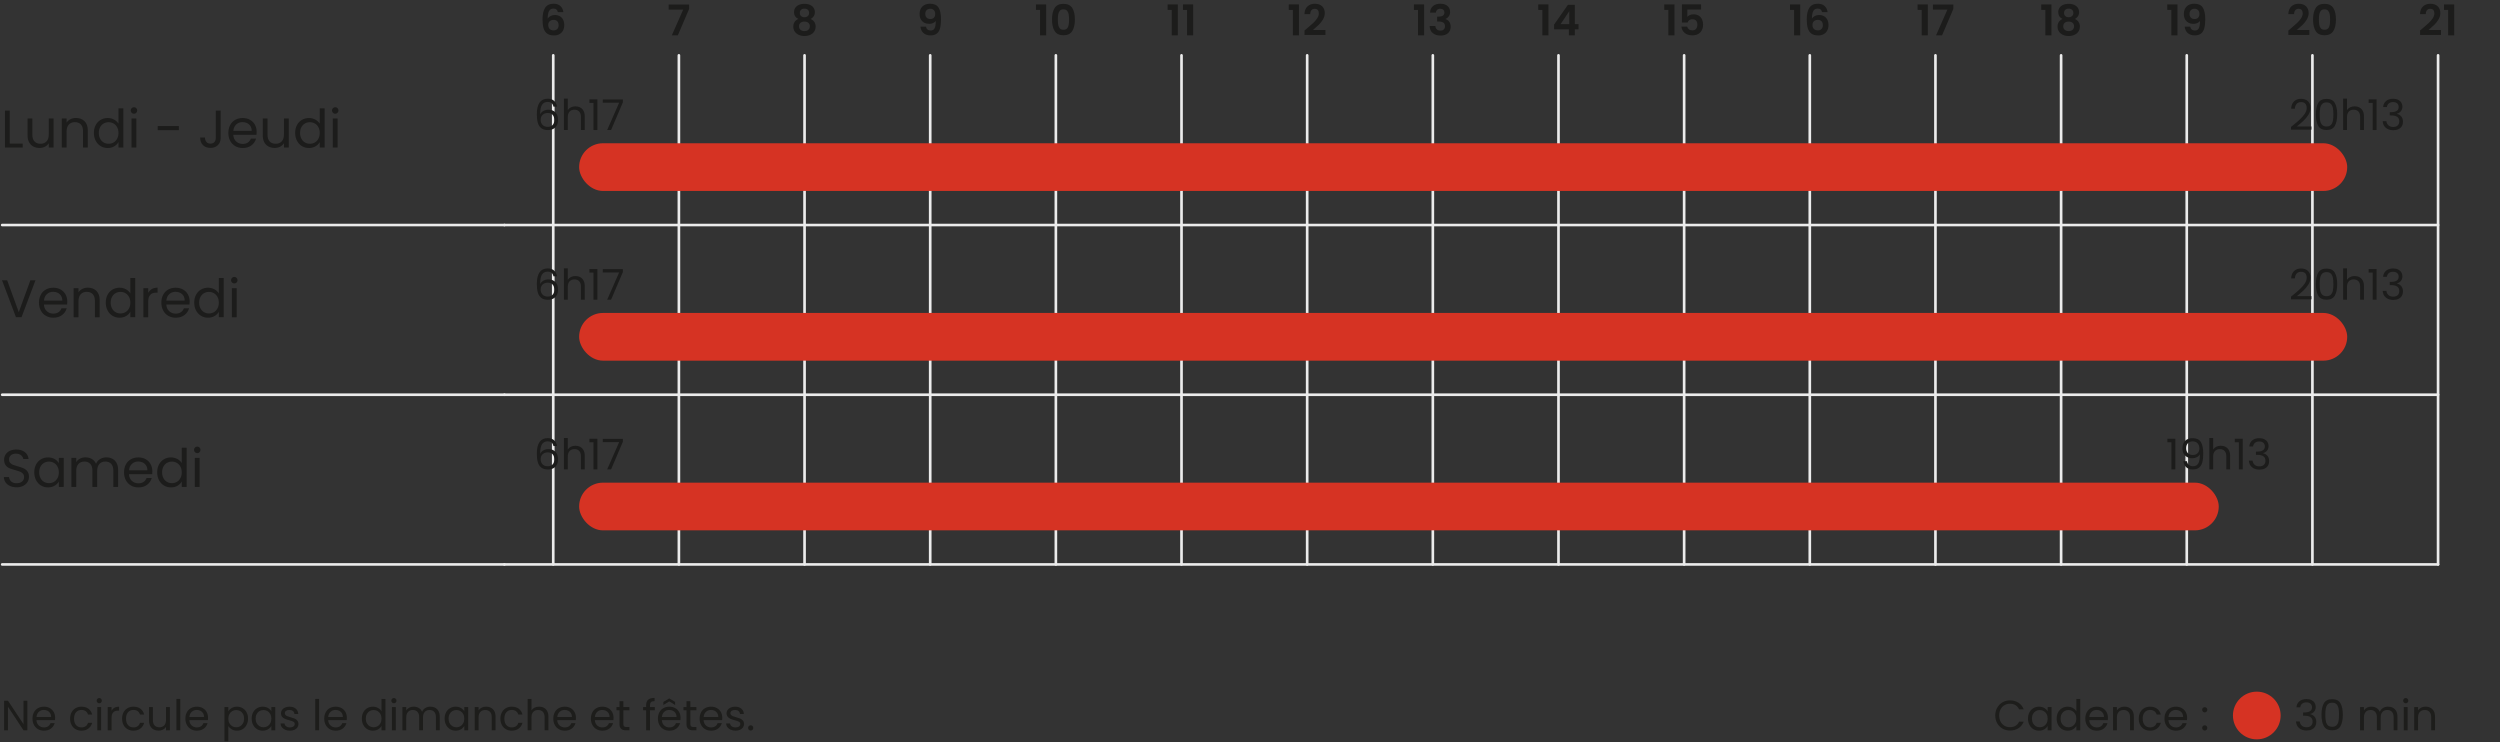 <?xml version="1.0" encoding="UTF-8"?>
<svg xmlns="http://www.w3.org/2000/svg" viewBox="0 0 943.3 280">
  <rect x="0" y="0" width="943.3" height="280" fill="#333333" stroke="none"/>
  <g id="uuid-7046f58f-20d5-4c62-99c8-5f87ced6f3f4">
    <line x1="208.749" y1="20.879" x2="208.749" y2="212.974" style="fill:none; stroke:#ececec; stroke-linecap:round; stroke-linejoin:round; stroke-width:1.002px;"></line>
    <line x1="493.222" y1="20.879" x2="493.222" y2="212.974" style="fill:none; stroke:#ececec; stroke-linecap:round; stroke-linejoin:round; stroke-width:1.002px;"></line>
    <line x1="777.696" y1="20.879" x2="777.696" y2="212.974" style="fill:none; stroke:#ececec; stroke-linecap:round; stroke-linejoin:round; stroke-width:1.002px;"></line>
    <line x1="350.986" y1="20.879" x2="350.986" y2="212.974" style="fill:none; stroke:#ececec; stroke-linecap:round; stroke-linejoin:round; stroke-width:1.002px;"></line>
    <line x1="635.459" y1="20.879" x2="635.459" y2="212.974" style="fill:none; stroke:#ececec; stroke-linecap:round; stroke-linejoin:round; stroke-width:1.002px;"></line>
    <line x1="919.933" y1="20.879" x2="919.933" y2="212.974" style="fill:none; stroke:#ececec; stroke-linecap:round; stroke-linejoin:round; stroke-width:1.002px;"></line>
    <line x1="256.161" y1="20.879" x2="256.161" y2="212.974" style="fill:none; stroke:#ececec; stroke-linecap:round; stroke-linejoin:round; stroke-width:1.002px;"></line>
    <line x1="540.635" y1="20.879" x2="540.635" y2="212.974" style="fill:none; stroke:#ececec; stroke-linecap:round; stroke-linejoin:round; stroke-width:1.002px;"></line>
    <line x1="825.108" y1="20.879" x2="825.108" y2="212.974" style="fill:none; stroke:#ececec; stroke-linecap:round; stroke-linejoin:round; stroke-width:1.002px;"></line>
    <line x1="398.398" y1="20.879" x2="398.398" y2="212.974" style="fill:none; stroke:#ececec; stroke-linecap:round; stroke-linejoin:round; stroke-width:1.002px;"></line>
    <line x1="682.871" y1="20.879" x2="682.871" y2="212.974" style="fill:none; stroke:#ececec; stroke-linecap:round; stroke-linejoin:round; stroke-width:1.002px;"></line>
    <line x1="303.573" y1="20.879" x2="303.573" y2="212.974" style="fill:none; stroke:#ececec; stroke-linecap:round; stroke-linejoin:round; stroke-width:1.002px;"></line>
    <line x1="588.047" y1="20.879" x2="588.047" y2="212.974" style="fill:none; stroke:#ececec; stroke-linecap:round; stroke-linejoin:round; stroke-width:1.002px;"></line>
    <line x1="872.521" y1="20.879" x2="872.521" y2="212.974" style="fill:none; stroke:#ececec; stroke-linecap:round; stroke-linejoin:round; stroke-width:1.002px;"></line>
    <line x1="445.81" y1="20.879" x2="445.81" y2="212.974" style="fill:none; stroke:#ececec; stroke-linecap:round; stroke-linejoin:round; stroke-width:1.002px;"></line>
    <line x1="730.284" y1="20.879" x2="730.284" y2="212.974" style="fill:none; stroke:#ececec; stroke-linecap:round; stroke-linejoin:round; stroke-width:1.002px;"></line>
    <line x1=".825" y1="84.911" x2="190.325" y2="84.911" style="fill:none; stroke:#ececec; stroke-linecap:round; stroke-linejoin:round;"></line>
    <line x1=".825" y1="148.942" x2="190.324" y2="148.942" style="fill:none; stroke:#ececec; stroke-linecap:round; stroke-linejoin:round;"></line>
    <line x1=".825" y1="212.974" x2="190.325" y2="212.974" style="fill:none; stroke:#ececec; stroke-linecap:round; stroke-linejoin:round;"></line>
    <line x1="190.325" y1="84.911" x2="919.933" y2="84.911" style="fill:none; stroke:#ececec; stroke-linecap:round; stroke-linejoin:round;"></line>
    <line x1="190.325" y1="148.942" x2="919.933" y2="148.942" style="fill:none; stroke:#ececec; stroke-linecap:round; stroke-linejoin:round;"></line>
    <line x1="190.325" y1="212.974" x2="919.933" y2="212.974" style="fill:none; stroke:#ececec; stroke-linecap:round; stroke-linejoin:round;"></line>
  </g>
  <g id="uuid-11519e5d-2dd5-4a18-a095-7f1eb127f870">
    <path d="M209.94,3.577c-.262-.224-.638-.336-1.128-.336-.735,0-1.277.297-1.624.889s-.525,1.555-.536,2.888c.256-.427.63-.761,1.12-1,.49-.24,1.024-.36,1.601-.36.693,0,1.306.15,1.84.448.533.299.949.733,1.248,1.304.298.57.447,1.256.447,2.057,0,.758-.151,1.432-.455,2.023-.305.592-.75,1.054-1.337,1.385-.586.33-1.285.496-2.096.496-1.109,0-1.981-.246-2.616-.736s-1.077-1.176-1.327-2.057c-.251-.88-.377-1.965-.377-3.256,0-1.951.337-3.426,1.009-4.424.672-.997,1.733-1.496,3.184-1.496,1.12,0,1.989.305,2.608.912.618.607.976,1.365,1.071,2.271h-2.079c-.107-.447-.291-.783-.553-1.008ZM207.436,7.993c-.384.331-.576.811-.576,1.44s.179,1.126.536,1.487c.357.363.861.545,1.512.545.576,0,1.032-.176,1.368-.528s.504-.827.504-1.425c0-.617-.162-1.108-.487-1.471-.326-.363-.803-.545-1.433-.545-.565,0-1.04.166-1.424.496Z" style="fill:#1c1c1b;"></path>
    <path d="M260.018,3.37l-4.257,9.967h-2.271l4.288-9.711h-5.473v-1.92h7.713v1.664Z" style="fill:#1c1c1b;"></path>
    <path d="M299.597,4.584c0-.576.146-1.101.439-1.576.294-.475.736-.853,1.328-1.135.592-.283,1.314-.425,2.168-.425s1.576.142,2.168.425c.593.282,1.035.66,1.328,1.135.293.476.44,1,.44,1.576,0,.588-.145,1.102-.433,1.545-.288.442-.672.786-1.151,1.031.586.256,1.045.63,1.376,1.12.33.491.496,1.072.496,1.744,0,.726-.185,1.357-.553,1.896-.367.539-.872.953-1.512,1.24-.64.288-1.36.432-2.16.432s-1.518-.144-2.151-.432c-.635-.287-1.137-.701-1.504-1.24-.368-.538-.553-1.17-.553-1.896,0-.672.165-1.256.496-1.752s.789-.866,1.376-1.112c-1.066-.555-1.6-1.413-1.6-2.576ZM302.054,8.601c-.379.31-.568.752-.568,1.327,0,.534.185.969.552,1.305.368.336.867.504,1.496.504s1.126-.17,1.488-.512.544-.773.544-1.297c0-.564-.187-1.004-.56-1.319-.374-.314-.864-.472-1.473-.472s-1.102.154-1.479.464ZM304.821,3.689c-.314-.288-.744-.433-1.288-.433-.533,0-.957.145-1.271.433-.315.288-.473.698-.473,1.231,0,.48.163.865.488,1.152.325.288.744.432,1.256.432s.934-.146,1.265-.439c.33-.293.496-.68.496-1.16,0-.522-.158-.928-.473-1.216Z" style="fill:#1c1c1b;"></path>
    <path d="M349.97,11.137c.304.25.712.375,1.224.375.661,0,1.142-.273,1.44-.823.298-.55.447-1.475.447-2.776-.245.342-.589.608-1.032.801-.442.191-.92.287-1.432.287-.683,0-1.299-.141-1.848-.424-.55-.282-.984-.703-1.305-1.264-.319-.561-.479-1.24-.479-2.04,0-1.185.352-2.126,1.056-2.824s1.664-1.048,2.88-1.048c1.515,0,2.584.485,3.208,1.456s.937,2.433.937,4.384c0,1.387-.12,2.523-.36,3.408s-.65,1.558-1.231,2.016c-.582.459-1.374.688-2.376.688-.79,0-1.462-.152-2.017-.456-.555-.305-.979-.704-1.271-1.2-.294-.496-.462-1.042-.504-1.64h2.08c.085.469.279.829.584,1.08ZM352.394,6.664c.319-.341.479-.8.479-1.375,0-.63-.168-1.117-.504-1.465-.336-.346-.792-.52-1.368-.52s-1.031.179-1.367.535c-.337.357-.505.83-.505,1.416,0,.566.163,1.027.488,1.385s.813.535,1.464.535c.555,0,.992-.17,1.312-.512Z" style="fill:#1c1c1b;"></path>
    <path d="M390.878,3.737V1.672h3.855v11.664h-2.304V3.737h-1.552Z" style="fill:#1c1c1b;"></path>
    <path d="M397.941,3.017c.667-1.046,1.773-1.568,3.32-1.568s2.653.522,3.32,1.568c.666,1.046,1,2.491,1,4.336,0,1.856-.334,3.312-1,4.368-.667,1.056-1.773,1.584-3.32,1.584s-2.653-.528-3.32-1.584c-.666-1.057-1-2.512-1-4.368,0-1.845.334-3.29,1-4.336ZM403.221,5.361c-.102-.538-.304-.979-.608-1.319-.304-.342-.754-.513-1.352-.513s-1.048.171-1.352.513c-.305.341-.507.781-.608,1.319-.102.539-.152,1.202-.152,1.992,0,.811.048,1.491.145,2.04.096.549.298.992.607,1.328s.763.504,1.36.504,1.051-.168,1.36-.504c.309-.336.512-.779.607-1.328.097-.549.145-1.229.145-2.04,0-.79-.051-1.453-.152-1.992Z" style="fill:#1c1c1b;"></path>
    <path d="M440.562,3.737V1.672h3.855v11.664h-2.304V3.737h-1.552Z" style="fill:#1c1c1b;"></path>
    <path d="M446.354,3.737V1.672h3.855v11.664h-2.304V3.737h-1.552Z" style="fill:#1c1c1b;"></path>
    <path d="M486.279,3.737V1.672h3.855v11.664h-2.304V3.737h-1.552Z" style="fill:#1c1c1b;"></path>
    <path d="M493.047,10.809c1.024-.854,1.84-1.565,2.448-2.137.608-.57,1.114-1.164,1.52-1.783s.608-1.227.608-1.824c0-.544-.128-.971-.384-1.279-.256-.311-.651-.465-1.185-.465s-.943.179-1.231.536-.438.846-.448,1.464h-2.176c.042-1.279.424-2.25,1.144-2.912.721-.661,1.635-.992,2.744-.992,1.216,0,2.149.323,2.8.969.651.645.977,1.496.977,2.552,0,.832-.225,1.626-.672,2.384-.448.758-.96,1.416-1.536,1.977-.576.56-1.328,1.234-2.256,2.023h4.72v1.855h-7.904v-1.664l.832-.703Z" style="fill:#1c1c1b;"></path>
    <path d="M533.491,3.737V1.672h3.855v11.664h-2.304V3.737h-1.552Z" style="fill:#1c1c1b;"></path>
    <path d="M540.714,2.273c.698-.581,1.619-.872,2.76-.872.779,0,1.445.137,2,.408s.974.64,1.257,1.104c.282.465.424.99.424,1.576,0,.672-.174,1.24-.521,1.704s-.76.776-1.239.937v.063c.618.192,1.101.534,1.447,1.024s.521,1.119.521,1.888c0,.64-.147,1.21-.44,1.712s-.726.894-1.296,1.176c-.57.283-1.256.424-2.056.424-1.206,0-2.187-.304-2.944-.912-.758-.607-1.157-1.504-1.2-2.688h2.177c.021.523.199.941.535,1.256s.798.473,1.385.473c.544,0,.962-.152,1.256-.457.293-.303.439-.695.439-1.176,0-.64-.202-1.098-.607-1.375-.406-.277-1.035-.416-1.889-.416h-.464v-1.841h.464c1.515,0,2.272-.507,2.272-1.521,0-.458-.136-.815-.408-1.071-.271-.256-.664-.384-1.176-.384-.502,0-.888.136-1.16.408s-.43.615-.472,1.031h-2.192c.054-1.066.43-1.891,1.128-2.472Z" style="fill:#1c1c1b;"></path>
    <path d="M580.407,3.737V1.672h3.855v11.664h-2.304V3.737h-1.552Z" style="fill:#1c1c1b;"></path>
    <path d="M586.375,11.065v-1.76l5.232-7.488h2.607v7.296h1.408v1.952h-1.408v2.271h-2.24v-2.271h-5.6ZM592.119,4.217l-3.28,4.896h3.28v-4.896Z" style="fill:#1c1c1b;"></path>
    <path d="M627.956,3.737V1.672h3.855v11.664h-2.304V3.737h-1.552Z" style="fill:#1c1c1b;"></path>
    <path d="M641.86,3.609h-5.185v2.735c.224-.276.544-.504.96-.68s.858-.264,1.328-.264c.854,0,1.552.188,2.096.561s.938.85,1.185,1.432c.245.582.368,1.203.368,1.863,0,1.228-.35,2.214-1.049,2.961-.698.746-1.693,1.119-2.983,1.119-1.216,0-2.187-.304-2.912-.912-.726-.607-1.136-1.402-1.232-2.383h2.177c.096.426.312.768.647,1.023s.766.384,1.288.384c.629,0,1.104-.197,1.424-.592.32-.395.48-.917.48-1.567,0-.662-.163-1.166-.488-1.513s-.803-.521-1.432-.521c-.448,0-.822.113-1.12.336-.299.225-.513.523-.641.896h-2.144V1.641h7.232v1.968Z" style="fill:#1c1c1b;"></path>
    <path d="M675.4,3.737V1.672h3.855v11.664h-2.304V3.737h-1.552Z" style="fill:#1c1c1b;"></path>
    <path d="M686.959,3.577c-.262-.224-.638-.336-1.128-.336-.735,0-1.277.297-1.624.889s-.525,1.555-.536,2.888c.256-.427.63-.761,1.12-1,.49-.24,1.024-.36,1.601-.36.693,0,1.306.15,1.84.448.533.299.949.733,1.248,1.304.298.57.447,1.256.447,2.057,0,.758-.151,1.432-.455,2.023-.305.592-.75,1.054-1.337,1.385-.586.33-1.285.496-2.096.496-1.109,0-1.981-.246-2.616-.736s-1.077-1.176-1.327-2.057c-.251-.88-.377-1.965-.377-3.256,0-1.951.337-3.426,1.009-4.424.672-.997,1.733-1.496,3.184-1.496,1.12,0,1.989.305,2.608.912.618.607.976,1.365,1.071,2.271h-2.079c-.107-.447-.291-.783-.553-1.008ZM684.455,7.993c-.384.331-.576.811-.576,1.44s.179,1.126.536,1.487c.357.363.861.545,1.512.545.576,0,1.032-.176,1.368-.528s.504-.827.504-1.425c0-.617-.162-1.108-.487-1.471-.326-.363-.803-.545-1.433-.545-.565,0-1.04.166-1.424.496Z" style="fill:#1c1c1b;"></path>
    <path d="M723.548,3.737V1.672h3.855v11.664h-2.304V3.737h-1.552Z" style="fill:#1c1c1b;"></path>
    <path d="M737.036,3.37l-4.257,9.967h-2.271l4.288-9.711h-5.473v-1.92h7.713v1.664Z" style="fill:#1c1c1b;"></path>
    <path d="M770.2,3.737V1.672h3.855v11.664h-2.304V3.737h-1.552Z" style="fill:#1c1c1b;"></path>
    <path d="M776.616,4.584c0-.576.146-1.101.439-1.576.294-.475.736-.853,1.328-1.135.592-.283,1.314-.425,2.168-.425s1.576.142,2.168.425c.593.282,1.035.66,1.328,1.135.293.476.44,1,.44,1.576,0,.588-.145,1.102-.433,1.545-.288.442-.672.786-1.151,1.031.586.256,1.045.63,1.376,1.12.33.491.496,1.072.496,1.744,0,.726-.185,1.357-.553,1.896-.367.539-.872.953-1.512,1.24-.64.288-1.36.432-2.16.432s-1.518-.144-2.151-.432c-.635-.287-1.137-.701-1.504-1.24-.368-.538-.553-1.17-.553-1.896,0-.672.165-1.256.496-1.752s.789-.866,1.376-1.112c-1.066-.555-1.6-1.413-1.6-2.576ZM779.073,8.601c-.379.31-.568.752-.568,1.327,0,.534.185.969.552,1.305.368.336.867.504,1.496.504s1.126-.17,1.488-.512.544-.773.544-1.297c0-.564-.187-1.004-.56-1.319-.374-.314-.864-.472-1.473-.472s-1.102.154-1.479.464ZM781.84,3.689c-.314-.288-.744-.433-1.288-.433-.533,0-.957.145-1.271.433-.315.288-.473.698-.473,1.231,0,.48.163.865.488,1.152.325.288.744.432,1.256.432s.934-.146,1.265-.439c.33-.293.496-.68.496-1.16,0-.522-.158-.928-.473-1.216Z" style="fill:#1c1c1b;"></path>
    <path d="M817.748,3.737V1.672h3.855v11.664h-2.304V3.737h-1.552Z" style="fill:#1c1c1b;"></path>
    <path d="M826.989,11.137c.304.25.712.375,1.224.375.661,0,1.142-.273,1.44-.823.298-.55.447-1.475.447-2.776-.245.342-.589.608-1.032.801-.442.191-.92.287-1.432.287-.683,0-1.299-.141-1.848-.424-.55-.282-.984-.703-1.305-1.264-.319-.561-.479-1.24-.479-2.04,0-1.185.352-2.126,1.056-2.824s1.664-1.048,2.88-1.048c1.515,0,2.584.485,3.208,1.456s.937,2.433.937,4.384c0,1.387-.12,2.523-.36,3.408s-.65,1.558-1.231,2.016c-.582.459-1.374.688-2.376.688-.79,0-1.462-.152-2.017-.456-.555-.305-.979-.704-1.271-1.2-.294-.496-.462-1.042-.504-1.64h2.08c.085.469.279.829.584,1.08ZM829.412,6.664c.319-.341.479-.8.479-1.375,0-.63-.168-1.117-.504-1.465-.336-.346-.792-.52-1.368-.52s-1.031.179-1.367.535c-.337.357-.505.83-.505,1.416,0,.566.163,1.027.488,1.385s.813.535,1.464.535c.555,0,.992-.17,1.312-.512Z" style="fill:#1c1c1b;"></path>
    <path d="M864.281,10.809c1.024-.854,1.84-1.565,2.448-2.137.608-.57,1.114-1.164,1.52-1.783s.608-1.227.608-1.824c0-.544-.128-.971-.384-1.279-.256-.311-.651-.465-1.185-.465s-.943.179-1.231.536-.438.846-.448,1.464h-2.176c.042-1.279.424-2.25,1.144-2.912.721-.661,1.635-.992,2.744-.992,1.216,0,2.149.323,2.8.969.651.645.977,1.496.977,2.552,0,.832-.225,1.626-.672,2.384-.448.758-.96,1.416-1.536,1.977-.576.56-1.328,1.234-2.256,2.023h4.72v1.855h-7.904v-1.664l.832-.703Z" style="fill:#1c1c1b;"></path>
    <path d="M873.76,3.017c.667-1.046,1.773-1.568,3.32-1.568s2.653.522,3.32,1.568c.666,1.046,1,2.491,1,4.336,0,1.856-.334,3.312-1,4.368-.667,1.056-1.773,1.584-3.32,1.584s-2.653-.528-3.32-1.584c-.666-1.057-1-2.512-1-4.368,0-1.845.334-3.29,1-4.336ZM879.04,5.361c-.102-.538-.304-.979-.608-1.319-.304-.342-.754-.513-1.352-.513s-1.048.171-1.352.513c-.305.341-.507.781-.608,1.319-.102.539-.152,1.202-.152,1.992,0,.811.048,1.491.145,2.04.096.549.298.992.607,1.328s.763.504,1.36.504,1.051-.168,1.36-.504c.309-.336.512-.779.607-1.328.097-.549.145-1.229.145-2.04,0-.79-.051-1.453-.152-1.992Z" style="fill:#1c1c1b;"></path>
    <path d="M913.965,10.809c1.024-.854,1.84-1.565,2.448-2.137.608-.57,1.114-1.164,1.52-1.783s.608-1.227.608-1.824c0-.544-.128-.971-.384-1.279-.256-.311-.651-.465-1.185-.465s-.943.179-1.231.536-.438.846-.448,1.464h-2.176c.042-1.279.424-2.25,1.144-2.912.721-.661,1.635-.992,2.744-.992,1.216,0,2.149.323,2.8.969.651.645.977,1.496.977,2.552,0,.832-.225,1.626-.672,2.384-.448.758-.96,1.416-1.536,1.977-.576.56-1.328,1.234-2.256,2.023h4.72v1.855h-7.904v-1.664l.832-.703Z" style="fill:#1c1c1b;"></path>
    <path d="M922.173,3.737V1.672h3.855v11.664h-2.304V3.737h-1.552Z" style="fill:#1c1c1b;"></path>
    <rect x="218.516" y="54.053" width="667.13" height="18" rx="9" ry="9" style="fill:#d63323;"></rect>
    <path d="M206.636,38.463c-.949,0-1.659.365-2.128,1.096-.47.73-.699,1.934-.688,3.607.246-.554.653-.988,1.225-1.303.57-.314,1.208-.473,1.912-.473,1.098,0,1.976.342,2.632,1.023.656.684.983,1.627.983,2.832,0,.727-.141,1.377-.424,1.953-.282.576-.709,1.034-1.279,1.375-.571.342-1.262.513-2.072.513-1.099,0-1.958-.245-2.576-.736-.619-.49-1.051-1.168-1.296-2.032-.246-.863-.368-1.93-.368-3.199,0-3.915,1.365-5.873,4.096-5.873,1.046,0,1.867.283,2.464.849.598.565.95,1.28,1.057,2.144h-1.344c-.235-1.184-.966-1.775-2.192-1.775ZM205.356,42.903c-.405.188-.733.47-.983.848-.251.379-.376.841-.376,1.385,0,.811.234,1.469.703,1.977.47.506,1.142.76,2.017.76.746,0,1.341-.232,1.784-.696.442-.464.664-1.091.664-1.88,0-.832-.214-1.485-.641-1.961-.427-.474-1.051-.711-1.872-.711-.458,0-.891.094-1.296.279Z" style="fill:#1c1c1b;"></path>
    <path d="M218.924,40.551c.533.283.952.707,1.256,1.271.304.566.456,1.254.456,2.064v5.168h-1.439v-4.96c0-.874-.219-1.544-.656-2.008s-1.035-.696-1.792-.696c-.769,0-1.379.24-1.832.721-.454.479-.68,1.178-.68,2.096v4.848h-1.456v-11.84h1.456v4.32c.287-.448.685-.795,1.191-1.041.507-.244,1.074-.367,1.704-.367.661,0,1.259.141,1.792.424Z" style="fill:#1c1c1b;"></path>
    <path d="M222.396,38.815v-1.328h3.008v11.568h-1.473v-10.24h-1.535Z" style="fill:#1c1c1b;"></path>
    <path d="M235.02,38.623l-4.448,10.432h-1.472l4.512-10.288h-6.176v-1.248h7.584v1.104Z" style="fill:#1c1c1b;"></path>
    <path d="M867.631,45.207c.768-.699,1.416-1.43,1.944-2.192.527-.763.792-1.512.792-2.248,0-.693-.168-1.239-.504-1.64s-.878-.6-1.624-.6c-.726,0-1.288.227-1.688.68s-.616,1.059-.647,1.815h-1.408c.042-1.194.405-2.117,1.088-2.768.683-.651,1.562-.976,2.64-.976,1.099,0,1.971.303,2.616.912.646.607.968,1.445.968,2.512,0,.885-.264,1.746-.792,2.584-.527.837-1.128,1.573-1.8,2.207-.672.635-1.53,1.374-2.576,2.217h5.504v1.216h-7.695v-1.04c1.354-1.088,2.416-1.981,3.184-2.68Z" style="fill:#1c1c1b;"></path>
    <path d="M874.719,38.855c.598-1.029,1.643-1.544,3.137-1.544,1.482,0,2.522.515,3.119,1.544.598,1.03.896,2.462.896,4.296,0,1.867-.299,3.318-.896,4.353-.597,1.034-1.637,1.552-3.119,1.552-1.494,0-2.539-.518-3.137-1.552s-.896-2.485-.896-4.353c0-1.834.298-3.266.896-4.296ZM880.247,40.791c-.123-.646-.373-1.166-.752-1.561s-.926-.592-1.64-.592c-.726,0-1.278.197-1.656.592-.379.395-.63.915-.752,1.561-.123.645-.185,1.432-.185,2.359,0,.961.062,1.766.185,2.416.122.65.373,1.174.752,1.568.378.395.931.592,1.656.592.714,0,1.261-.197,1.64-.592s.629-.918.752-1.568c.122-.65.184-1.455.184-2.416,0-.928-.062-1.715-.184-2.359Z" style="fill:#1c1c1b;"></path>
    <path d="M890.255,40.551c.533.283.952.707,1.256,1.271.304.566.456,1.254.456,2.064v5.168h-1.439v-4.96c0-.874-.219-1.544-.656-2.008s-1.035-.696-1.792-.696c-.769,0-1.379.24-1.832.721-.454.479-.68,1.178-.68,2.096v4.848h-1.456v-11.84h1.456v4.32c.287-.448.685-.795,1.191-1.041.507-.244,1.074-.367,1.704-.367.661,0,1.259.141,1.792.424Z" style="fill:#1c1c1b;"></path>
    <path d="M893.728,38.815v-1.328h3.008v11.568h-1.473v-10.24h-1.535Z" style="fill:#1c1c1b;"></path>
    <path d="M900.334,38.095c.683-.555,1.568-.832,2.656-.832.726,0,1.352.131,1.88.392.528.262.928.616,1.2,1.064.271.447.408.955.408,1.52,0,.662-.189,1.232-.568,1.713-.379.479-.872.789-1.479.928v.08c.692.17,1.242.506,1.647,1.008s.608,1.157.608,1.968c0,.608-.139,1.155-.416,1.64-.277.486-.693.867-1.248,1.145s-1.222.416-2,.416c-1.131,0-2.059-.296-2.784-.889-.726-.592-1.131-1.432-1.216-2.52h1.408c.074.641.336,1.163.783,1.568.448.405,1.046.607,1.792.607s1.314-.194,1.704-.584c.39-.389.584-.893.584-1.512,0-.8-.267-1.376-.8-1.729-.533-.352-1.339-.527-2.416-.527h-.368v-1.217h.385c.98-.01,1.722-.172,2.224-.487.501-.314.752-.803.752-1.464,0-.565-.184-1.019-.552-1.36-.368-.341-.894-.512-1.576-.512-.661,0-1.195.171-1.601.512-.405.342-.645.8-.72,1.376h-1.424c.074-.98.453-1.749,1.136-2.304Z" style="fill:#1c1c1b;"></path>
    <rect x="218.516" y="118.084" width="667.13" height="18" rx="9" ry="9" style="fill:#d63323;"></rect>
    <path d="M206.636,102.495c-.949,0-1.659.365-2.128,1.096-.47.73-.699,1.934-.688,3.607.246-.554.653-.988,1.225-1.303.57-.314,1.208-.473,1.912-.473,1.098,0,1.976.342,2.632,1.023.656.684.983,1.627.983,2.832,0,.727-.141,1.377-.424,1.953-.282.576-.709,1.034-1.279,1.375-.571.342-1.262.513-2.072.513-1.099,0-1.958-.245-2.576-.736-.619-.49-1.051-1.168-1.296-2.032-.246-.863-.368-1.93-.368-3.199,0-3.915,1.365-5.873,4.096-5.873,1.046,0,1.867.283,2.464.849.598.565.95,1.28,1.057,2.144h-1.344c-.235-1.184-.966-1.775-2.192-1.775ZM205.356,106.934c-.405.188-.733.47-.983.848-.251.379-.376.841-.376,1.385,0,.811.234,1.469.703,1.977.47.506,1.142.76,2.017.76.746,0,1.341-.232,1.784-.696.442-.464.664-1.091.664-1.88,0-.832-.214-1.485-.641-1.961-.427-.474-1.051-.711-1.872-.711-.458,0-.891.094-1.296.279Z" style="fill:#1c1c1b;"></path>
    <path d="M218.924,104.582c.533.283.952.707,1.256,1.271.304.566.456,1.254.456,2.064v5.168h-1.439v-4.96c0-.874-.219-1.544-.656-2.008s-1.035-.696-1.792-.696c-.769,0-1.379.24-1.832.721-.454.479-.68,1.178-.68,2.096v4.848h-1.456v-11.84h1.456v4.32c.287-.448.685-.795,1.191-1.041.507-.244,1.074-.367,1.704-.367.661,0,1.259.141,1.792.424Z" style="fill:#1c1c1b;"></path>
    <path d="M222.396,102.846v-1.328h3.008v11.568h-1.473v-10.24h-1.535Z" style="fill:#1c1c1b;"></path>
    <path d="M235.02,102.655l-4.448,10.432h-1.472l4.512-10.288h-6.176v-1.248h7.584v1.104Z" style="fill:#1c1c1b;"></path>
    <path d="M867.631,109.239c.768-.699,1.416-1.43,1.944-2.192.527-.763.792-1.512.792-2.248,0-.693-.168-1.239-.504-1.64s-.878-.6-1.624-.6c-.726,0-1.288.227-1.688.68s-.616,1.059-.647,1.815h-1.408c.042-1.194.405-2.117,1.088-2.768.683-.651,1.562-.976,2.64-.976,1.099,0,1.971.303,2.616.912.646.607.968,1.445.968,2.512,0,.885-.264,1.746-.792,2.584-.527.837-1.128,1.573-1.8,2.207-.672.635-1.53,1.374-2.576,2.217h5.504v1.216h-7.695v-1.04c1.354-1.088,2.416-1.981,3.184-2.68Z" style="fill:#1c1c1b;"></path>
    <path d="M874.719,102.886c.598-1.029,1.643-1.544,3.137-1.544,1.482,0,2.522.515,3.119,1.544.598,1.03.896,2.462.896,4.296,0,1.867-.299,3.318-.896,4.353-.597,1.034-1.637,1.552-3.119,1.552-1.494,0-2.539-.518-3.137-1.552s-.896-2.485-.896-4.353c0-1.834.298-3.266.896-4.296ZM880.247,104.823c-.123-.646-.373-1.166-.752-1.561s-.926-.592-1.64-.592c-.726,0-1.278.197-1.656.592-.379.395-.63.915-.752,1.561-.123.645-.185,1.432-.185,2.359,0,.961.062,1.766.185,2.416.122.65.373,1.174.752,1.568.378.395.931.592,1.656.592.714,0,1.261-.197,1.64-.592s.629-.918.752-1.568c.122-.65.184-1.455.184-2.416,0-.928-.062-1.715-.184-2.359Z" style="fill:#1c1c1b;"></path>
    <path d="M890.255,104.582c.533.283.952.707,1.256,1.271.304.566.456,1.254.456,2.064v5.168h-1.439v-4.96c0-.874-.219-1.544-.656-2.008s-1.035-.696-1.792-.696c-.769,0-1.379.24-1.832.721-.454.479-.68,1.178-.68,2.096v4.848h-1.456v-11.84h1.456v4.32c.287-.448.685-.795,1.191-1.041.507-.244,1.074-.367,1.704-.367.661,0,1.259.141,1.792.424Z" style="fill:#1c1c1b;"></path>
    <path d="M893.728,102.846v-1.328h3.008v11.568h-1.473v-10.24h-1.535Z" style="fill:#1c1c1b;"></path>
    <path d="M900.334,102.126c.683-.555,1.568-.832,2.656-.832.726,0,1.352.131,1.88.392.528.262.928.616,1.2,1.064.271.447.408.955.408,1.52,0,.662-.189,1.232-.568,1.713-.379.479-.872.789-1.479.928v.08c.692.17,1.242.506,1.647,1.008s.608,1.157.608,1.968c0,.608-.139,1.155-.416,1.64-.277.486-.693.867-1.248,1.145s-1.222.416-2,.416c-1.131,0-2.059-.296-2.784-.889-.726-.592-1.131-1.432-1.216-2.52h1.408c.074.641.336,1.163.783,1.568.448.405,1.046.607,1.792.607s1.314-.194,1.704-.584c.39-.389.584-.893.584-1.512,0-.8-.267-1.376-.8-1.729-.533-.352-1.339-.527-2.416-.527h-.368v-1.217h.385c.98-.01,1.722-.172,2.224-.487.501-.314.752-.803.752-1.464,0-.565-.184-1.019-.552-1.36-.368-.341-.894-.512-1.576-.512-.661,0-1.195.171-1.601.512-.405.342-.645.8-.72,1.376h-1.424c.074-.98.453-1.749,1.136-2.304Z" style="fill:#1c1c1b;"></path>
    <rect x="218.516" y="182.116" width="618.66" height="18" rx="9" ry="9" style="fill:#d63323;"></rect>
    <path d="M206.636,166.526c-.949,0-1.659.365-2.128,1.096-.47.731-.699,1.934-.688,3.608.246-.554.653-.989,1.225-1.304.57-.314,1.208-.473,1.912-.473,1.098,0,1.976.342,2.632,1.024s.983,1.627.983,2.832c0,.726-.141,1.376-.424,1.952-.282.576-.709,1.035-1.279,1.376-.571.341-1.262.513-2.072.513-1.099,0-1.958-.246-2.576-.736-.619-.49-1.051-1.168-1.296-2.032-.246-.864-.368-1.931-.368-3.2,0-3.914,1.365-5.872,4.096-5.872,1.046,0,1.867.282,2.464.849.598.564.95,1.279,1.057,2.144h-1.344c-.235-1.185-.966-1.776-2.192-1.776ZM205.356,170.966c-.405.187-.733.47-.983.848-.251.379-.376.841-.376,1.384,0,.811.234,1.47.703,1.977.47.507,1.142.76,2.017.76.746,0,1.341-.232,1.784-.695.442-.465.664-1.092.664-1.881,0-.832-.214-1.484-.641-1.96-.427-.474-1.051-.712-1.872-.712-.458,0-.891.094-1.296.28Z" style="fill:#1c1c1b;"></path>
    <path d="M218.924,168.614c.533.283.952.707,1.256,1.272s.456,1.253.456,2.063v5.168h-1.439v-4.959c0-.875-.219-1.545-.656-2.008-.438-.465-1.035-.697-1.792-.697-.769,0-1.379.24-1.832.721-.454.48-.68,1.179-.68,2.096v4.848h-1.456v-11.84h1.456v4.32c.287-.447.685-.795,1.191-1.04s1.074-.368,1.704-.368c.661,0,1.259.142,1.792.424Z" style="fill:#1c1c1b;"></path>
    <path d="M222.396,166.877v-1.327h3.008v11.567h-1.473v-10.24h-1.535Z" style="fill:#1c1c1b;"></path>
    <path d="M235.02,166.686l-4.448,10.432h-1.472l4.512-10.287h-6.176v-1.248h7.584v1.104Z" style="fill:#1c1c1b;"></path>
    <path d="M817.792,166.877v-1.327h3.008v11.567h-1.473v-10.24h-1.535Z" style="fill:#1c1c1b;"></path>
    <path d="M825.912,175.422c.389.33.914.496,1.575.496.886,0,1.539-.347,1.96-1.041.422-.692.622-1.86.601-3.504-.225.48-.598.856-1.12,1.129-.522.271-1.104.408-1.744.408-.715,0-1.352-.146-1.912-.44-.56-.294-1-.723-1.319-1.288-.32-.565-.48-1.248-.48-2.048,0-1.142.33-2.062.992-2.761.661-.697,1.6-1.047,2.815-1.047,1.494,0,2.542.484,3.145,1.455s.904,2.416.904,4.336c0,1.345-.12,2.454-.36,3.328-.24.875-.646,1.542-1.216,2-.571.459-1.353.688-2.345.688-1.088,0-1.936-.294-2.544-.88-.607-.587-.954-1.334-1.04-2.24h1.345c.106.607.354,1.078.744,1.408ZM829.184,171.014c.459-.442.688-1.043.688-1.8,0-.8-.225-1.445-.672-1.937-.448-.49-1.078-.736-1.889-.736-.746,0-1.342.235-1.784.705-.442.469-.664,1.088-.664,1.855,0,.779.219,1.402.656,1.872s1.072.704,1.904.704c.715,0,1.301-.221,1.76-.664Z" style="fill:#1c1c1b;"></path>
    <path d="M839.759,168.614c.533.283.952.707,1.256,1.272s.456,1.253.456,2.063v5.168h-1.439v-4.959c0-.875-.219-1.545-.656-2.008-.438-.465-1.035-.697-1.792-.697-.769,0-1.379.24-1.832.721-.454.48-.68,1.179-.68,2.096v4.848h-1.456v-11.84h1.456v4.32c.287-.447.685-.795,1.191-1.04s1.074-.368,1.704-.368c.661,0,1.259.142,1.792.424Z" style="fill:#1c1c1b;"></path>
    <path d="M843.232,166.877v-1.327h3.008v11.567h-1.473v-10.24h-1.535Z" style="fill:#1c1c1b;"></path>
    <path d="M849.839,166.159c.683-.555,1.568-.832,2.656-.832.726,0,1.352.131,1.88.392s.928.616,1.2,1.063c.271.448.408.955.408,1.521,0,.661-.189,1.231-.568,1.712s-.872.789-1.479.928v.08c.692.171,1.242.507,1.647,1.008.405.502.608,1.158.608,1.969,0,.607-.139,1.154-.416,1.64s-.693.866-1.248,1.144-1.222.416-2,.416c-1.131,0-2.059-.295-2.784-.888-.726-.592-1.131-1.433-1.216-2.521h1.408c.074.641.336,1.164.783,1.568.448.406,1.046.608,1.792.608s1.314-.194,1.704-.584.584-.894.584-1.513c0-.799-.267-1.375-.8-1.728s-1.339-.528-2.416-.528h-.368v-1.216h.385c.98-.011,1.722-.173,2.224-.487.501-.314.752-.803.752-1.465,0-.564-.184-1.018-.552-1.359s-.894-.512-1.576-.512c-.661,0-1.195.17-1.601.512s-.645.8-.72,1.376h-1.424c.074-.981.453-1.749,1.136-2.304Z" style="fill:#1c1c1b;"></path>
    <path d="M3.685,54.188h4.88v1.479H1.865v-13.94h1.82v12.461Z" style="fill:#1c1c1b;"></path>
    <path d="M20.224,44.707v10.96h-1.819v-1.62c-.347.561-.83.997-1.45,1.311-.62.312-1.304.47-2.05.47-.854,0-1.62-.177-2.3-.53-.681-.354-1.217-.883-1.61-1.59s-.59-1.566-.59-2.58v-6.42h1.8v6.18c0,1.08.273,1.91.82,2.49.546.58,1.293.87,2.239.87.974,0,1.74-.3,2.301-.899.56-.601.84-1.474.84-2.621v-6.02h1.819Z" style="fill:#1c1c1b;"></path>
    <path d="M31.885,45.717c.826.807,1.239,1.971,1.239,3.49v6.46h-1.8v-6.2c0-1.093-.273-1.93-.819-2.51-.547-.58-1.294-.87-2.24-.87-.96,0-1.724.3-2.29.899-.567.601-.851,1.475-.851,2.621v6.06h-1.819v-10.96h1.819v1.561c.36-.561.851-.994,1.471-1.301s1.303-.46,2.05-.46c1.333,0,2.413.403,3.24,1.21Z" style="fill:#1c1c1b;"></path>
    <path d="M36.105,47.198c.453-.847,1.076-1.504,1.87-1.971.793-.467,1.683-.699,2.67-.699.853,0,1.646.196,2.38.59.733.393,1.293.91,1.68,1.55v-5.8h1.84v14.8h-1.84v-2.06c-.36.652-.894,1.189-1.6,1.609-.707.42-1.534.631-2.48.631-.974,0-1.856-.24-2.649-.721-.794-.48-1.417-1.153-1.87-2.02-.454-.867-.681-1.854-.681-2.961,0-1.119.227-2.103.681-2.949ZM44.204,48.007c-.333-.612-.783-1.083-1.35-1.409-.567-.327-1.19-.49-1.87-.49s-1.3.16-1.86.479c-.56.32-1.007.787-1.34,1.399-.333.614-.5,1.334-.5,2.16,0,.84.167,1.57.5,2.19s.78,1.094,1.34,1.42c.561.327,1.181.49,1.86.49s1.303-.163,1.87-.49c.566-.326,1.017-.8,1.35-1.42s.5-1.343.5-2.17-.167-1.546-.5-2.16Z" style="fill:#1c1c1b;"></path>
    <path d="M49.685,42.567c-.24-.239-.36-.533-.36-.879,0-.348.12-.641.36-.881.239-.24.533-.359.88-.359.333,0,.616.119.85.359s.351.533.351.881c0,.346-.117.64-.351.879-.233.24-.517.36-.85.36-.347,0-.641-.12-.88-.36ZM51.445,44.707v10.96h-1.82v-10.96h1.82Z" style="fill:#1c1c1b;"></path>
    <path d="M67.485,47.567v1.541h-7.98v-1.541h7.98Z" style="fill:#1c1c1b;"></path>
    <path d="M83.263,41.727v10.301c0,1.146-.353,2.062-1.06,2.75-.707.687-1.64,1.029-2.8,1.029-1.174,0-2.113-.35-2.82-1.05s-1.06-1.656-1.06-2.87h1.819c.014.68.19,1.234.53,1.66.34.427.85.641,1.53.641s1.187-.203,1.52-.61.5-.923.5-1.55v-10.301h1.84Z" style="fill:#1c1c1b;"></path>
    <path d="M96.784,50.868h-8.761c.066,1.08.437,1.924,1.11,2.529.673.607,1.49.91,2.45.91.786,0,1.442-.183,1.97-.55.526-.366.896-.856,1.11-1.47h1.96c-.294,1.053-.88,1.91-1.761,2.57-.88.66-1.973.99-3.279.99-1.04,0-1.971-.234-2.79-.701-.82-.466-1.464-1.129-1.931-1.989s-.699-1.856-.699-2.99.227-2.126.68-2.979,1.09-1.511,1.91-1.971c.819-.46,1.763-.689,2.83-.689,1.04,0,1.96.227,2.76.68s1.417,1.076,1.85,1.87c.434.794.65,1.69.65,2.69,0,.346-.021.713-.06,1.1ZM94.504,47.598c-.307-.5-.724-.881-1.25-1.141-.527-.26-1.11-.391-1.75-.391-.92,0-1.704.294-2.351.881-.646.586-1.017,1.4-1.109,2.439h6.92c0-.693-.153-1.289-.46-1.789Z" style="fill:#1c1c1b;"></path>
    <path d="M108.963,44.707v10.96h-1.819v-1.62c-.348.561-.83.997-1.45,1.311-.62.312-1.304.47-2.05.47-.854,0-1.62-.177-2.301-.53-.68-.354-1.217-.883-1.609-1.59-.394-.707-.59-1.566-.59-2.58v-6.42h1.8v6.18c0,1.08.272,1.91.819,2.49s1.294.87,2.24.87c.974,0,1.74-.3,2.3-.899.561-.601.841-1.474.841-2.621v-6.02h1.819Z" style="fill:#1c1c1b;"></path>
    <path d="M112.043,47.198c.453-.847,1.076-1.504,1.87-1.971.793-.467,1.683-.699,2.67-.699.854,0,1.646.196,2.38.59.733.393,1.293.91,1.68,1.55v-5.8h1.841v14.8h-1.841v-2.06c-.359.652-.894,1.189-1.6,1.609-.707.42-1.533.631-2.48.631-.973,0-1.856-.24-2.649-.721-.794-.48-1.417-1.153-1.87-2.02-.453-.867-.68-1.854-.68-2.961,0-1.119.227-2.103.68-2.949ZM120.143,48.007c-.333-.612-.783-1.083-1.35-1.409-.567-.327-1.19-.49-1.87-.49s-1.3.16-1.86.479c-.56.32-1.007.787-1.34,1.399-.333.614-.5,1.334-.5,2.16,0,.84.167,1.57.5,2.19s.78,1.094,1.34,1.42c.561.327,1.181.49,1.86.49s1.303-.163,1.87-.49c.566-.326,1.017-.8,1.35-1.42s.5-1.343.5-2.17-.167-1.546-.5-2.16Z" style="fill:#1c1c1b;"></path>
    <path d="M125.623,42.567c-.239-.239-.359-.533-.359-.879,0-.348.12-.641.359-.881.24-.24.533-.359.881-.359.333,0,.616.119.85.359s.35.533.35.881c0,.346-.116.64-.35.879-.233.24-.517.36-.85.36-.348,0-.641-.12-.881-.36ZM127.384,44.707v10.96h-1.82v-10.96h1.82Z" style="fill:#1c1c1b;"></path>
    <path d="M13.385,105.759l-5.261,13.939h-2.1l-5.26-13.939h1.939l4.38,12.02,4.381-12.02h1.92Z" style="fill:#1c1c1b;"></path>
    <path d="M25.325,114.899h-8.76c.066,1.08.437,1.924,1.11,2.53.673.606,1.489.91,2.449.91.787,0,1.443-.184,1.971-.551.526-.366.896-.856,1.109-1.47h1.96c-.293,1.054-.88,1.91-1.76,2.57s-1.974.99-3.28.99c-1.039,0-1.97-.233-2.789-.7-.82-.467-1.464-1.13-1.931-1.99s-.7-1.856-.7-2.99.227-2.126.681-2.979c.453-.854,1.09-1.511,1.91-1.971.819-.46,1.763-.689,2.829-.689,1.04,0,1.961.227,2.761.68.8.454,1.416,1.077,1.85,1.87.434.794.65,1.69.65,2.69,0,.347-.021.713-.061,1.1ZM23.045,111.629c-.308-.5-.724-.881-1.25-1.141-.527-.26-1.11-.39-1.75-.39-.921,0-1.704.293-2.351.88s-1.017,1.4-1.109,2.44h6.92c0-.693-.154-1.29-.46-1.79Z" style="fill:#1c1c1b;"></path>
    <path d="M36.365,109.748c.827.808,1.24,1.971,1.24,3.49v6.46h-1.8v-6.2c0-1.093-.273-1.93-.82-2.51s-1.293-.87-2.24-.87c-.96,0-1.724.301-2.29.9s-.85,1.474-.85,2.62v6.06h-1.82v-10.96h1.82v1.561c.36-.561.85-.993,1.47-1.301.62-.306,1.304-.46,2.05-.46,1.333,0,2.413.404,3.24,1.21Z" style="fill:#1c1c1b;"></path>
    <path d="M40.584,111.229c.453-.847,1.077-1.503,1.87-1.97s1.684-.7,2.67-.7c.854,0,1.646.196,2.38.59s1.293.91,1.681,1.55v-5.8h1.84v14.8h-1.84v-2.06c-.36.653-.894,1.189-1.601,1.609-.707.421-1.533.631-2.479.631-.974,0-1.857-.24-2.65-.721-.793-.479-1.417-1.153-1.87-2.02-.453-.867-.68-1.854-.68-2.96,0-1.12.227-2.104.68-2.95ZM48.685,112.038c-.334-.612-.784-1.083-1.351-1.409-.566-.327-1.189-.49-1.87-.49s-1.3.16-1.859.479c-.561.32-1.007.787-1.34,1.4-.334.613-.5,1.333-.5,2.16,0,.84.166,1.569.5,2.189.333.62.779,1.094,1.34,1.42.56.327,1.18.49,1.859.49s1.304-.163,1.87-.49c.566-.326,1.017-.8,1.351-1.42.333-.62.5-1.343.5-2.17s-.167-1.546-.5-2.16Z" style="fill:#1c1c1b;"></path>
    <path d="M57.294,109.059c.594-.347,1.316-.521,2.17-.521v1.881h-.479c-2.04,0-3.061,1.106-3.061,3.319v5.96h-1.819v-10.96h1.819v1.78c.32-.627.777-1.113,1.37-1.46Z" style="fill:#1c1c1b;"></path>
    <path d="M71.504,114.899h-8.76c.066,1.08.437,1.924,1.109,2.53s1.49.91,2.45.91c.786,0,1.443-.184,1.97-.551.526-.366.896-.856,1.11-1.47h1.96c-.294,1.054-.881,1.91-1.76,2.57-.88.66-1.974.99-3.28.99-1.04,0-1.97-.233-2.79-.7s-1.464-1.13-1.93-1.99c-.467-.86-.7-1.856-.7-2.99s.227-2.126.68-2.979,1.09-1.511,1.91-1.971,1.763-.689,2.83-.689c1.04,0,1.96.227,2.76.68.8.454,1.417,1.077,1.851,1.87.433.794.649,1.69.649,2.69,0,.347-.021.713-.06,1.1ZM69.224,111.629c-.307-.5-.724-.881-1.25-1.141s-1.11-.39-1.75-.39c-.92,0-1.703.293-2.35.88-.647.587-1.018,1.4-1.11,2.44h6.92c0-.693-.153-1.29-.46-1.79Z" style="fill:#1c1c1b;"></path>
    <path d="M73.964,111.229c.453-.847,1.076-1.503,1.87-1.97.793-.467,1.683-.7,2.67-.7.854,0,1.646.196,2.38.59s1.293.91,1.68,1.55v-5.8h1.841v14.8h-1.841v-2.06c-.359.653-.894,1.189-1.6,1.609-.707.421-1.533.631-2.48.631-.973,0-1.856-.24-2.649-.721-.794-.479-1.417-1.153-1.87-2.02-.453-.867-.68-1.854-.68-2.96,0-1.12.227-2.104.68-2.95ZM82.064,112.038c-.333-.612-.783-1.083-1.35-1.409-.567-.327-1.19-.49-1.87-.49s-1.3.16-1.86.479c-.56.32-1.007.787-1.34,1.4s-.5,1.333-.5,2.16c0,.84.167,1.569.5,2.189s.78,1.094,1.34,1.42c.561.327,1.181.49,1.86.49s1.303-.163,1.87-.49c.566-.326,1.017-.8,1.35-1.42s.5-1.343.5-2.17-.167-1.546-.5-2.16Z" style="fill:#1c1c1b;"></path>
    <path d="M87.543,106.599c-.239-.24-.359-.533-.359-.88s.12-.641.359-.88.533-.36.881-.36c.333,0,.616.12.85.36.233.239.35.533.35.88s-.116.64-.35.88-.517.359-.85.359c-.348,0-.641-.119-.881-.359ZM89.304,108.739v10.96h-1.82v-10.96h1.82Z" style="fill:#1c1c1b;"></path>
    <path d="M3.815,183.38c-.727-.326-1.297-.779-1.71-1.359s-.627-1.25-.64-2.011h1.939c.066.654.337,1.204.811,1.65.473.447,1.163.67,2.069.67.867,0,1.55-.217,2.05-.649.5-.434.75-.99.75-1.671,0-.532-.146-.966-.439-1.3-.294-.333-.66-.586-1.1-.76-.44-.173-1.034-.36-1.78-.56-.92-.24-1.657-.48-2.21-.721-.554-.239-1.027-.616-1.42-1.13-.394-.513-.59-1.203-.59-2.069,0-.761.192-1.434.579-2.021s.931-1.04,1.631-1.36c.699-.319,1.503-.479,2.409-.479,1.307,0,2.377.327,3.21.979.834.654,1.304,1.521,1.41,2.601h-2c-.066-.533-.347-1.003-.84-1.41-.493-.406-1.146-.61-1.96-.61-.76,0-1.38.197-1.86.59-.479.394-.72.944-.72,1.65,0,.507.144.92.43,1.24.287.32.641.563,1.061.729.42.167,1.01.357,1.77.57.92.254,1.66.504,2.221.75.56.247,1.04.627,1.439,1.14.4.514.601,1.21.601,2.091,0,.68-.181,1.319-.54,1.92-.36.6-.894,1.087-1.601,1.46s-1.54.56-2.5.56c-.92,0-1.743-.163-2.47-.49Z" style="fill:#1c1c1b;"></path>
    <path d="M13.605,175.26c.453-.846,1.076-1.503,1.87-1.97.793-.467,1.676-.7,2.649-.7.96,0,1.793.207,2.5.62.707.414,1.233.934,1.58,1.561v-2h1.84v10.96h-1.84v-2.04c-.36.64-.896,1.17-1.61,1.59-.713.42-1.543.63-2.489.63-.974,0-1.854-.24-2.641-.72-.786-.48-1.406-1.153-1.859-2.021-.454-.866-.681-1.853-.681-2.96,0-1.12.227-2.103.681-2.95ZM21.704,176.071c-.333-.613-.783-1.083-1.35-1.41-.567-.326-1.19-.49-1.87-.49s-1.3.16-1.86.48c-.56.32-1.007.787-1.34,1.399-.333.614-.5,1.334-.5,2.16,0,.84.167,1.57.5,2.19s.78,1.094,1.34,1.42c.561.327,1.181.49,1.86.49s1.303-.163,1.87-.49c.566-.326,1.017-.8,1.35-1.42s.5-1.344.5-2.17-.167-1.547-.5-2.16Z" style="fill:#1c1c1b;"></path>
    <path d="M42.405,173.101c.666.354,1.193.883,1.58,1.59s.58,1.566.58,2.58v6.46h-1.801v-6.2c0-1.093-.27-1.93-.81-2.51s-1.271-.87-2.19-.87c-.946,0-1.699.304-2.26.91-.56.606-.84,1.483-.84,2.63v6.04h-1.8v-6.2c0-1.093-.271-1.93-.811-2.51s-1.27-.87-2.189-.87c-.947,0-1.7.304-2.26.91-.561.606-.841,1.483-.841,2.63v6.04h-1.819v-10.96h1.819v1.58c.36-.573.844-1.014,1.45-1.32s1.276-.46,2.01-.46c.921,0,1.733.207,2.44.62s1.233,1.02,1.58,1.819c.307-.772.813-1.373,1.52-1.8.707-.427,1.493-.64,2.36-.64.854,0,1.613.177,2.28.53Z" style="fill:#1c1c1b;"></path>
    <path d="M57.424,178.931h-8.76c.066,1.079.437,1.923,1.11,2.529.673.607,1.489.91,2.449.91.787,0,1.443-.183,1.971-.55.526-.366.896-.856,1.109-1.47h1.96c-.293,1.053-.88,1.909-1.76,2.569s-1.974.99-3.28.99c-1.039,0-1.97-.233-2.789-.7-.82-.466-1.464-1.13-1.931-1.989-.467-.86-.7-1.857-.7-2.99s.227-2.127.681-2.98c.453-.853,1.09-1.51,1.91-1.97.819-.46,1.763-.69,2.829-.69,1.04,0,1.961.228,2.761.681s1.416,1.076,1.85,1.87c.434.793.65,1.689.65,2.689,0,.347-.021.714-.061,1.101ZM55.145,175.661c-.308-.5-.724-.88-1.25-1.14-.527-.261-1.11-.391-1.75-.391-.921,0-1.704.294-2.351.88-.646.587-1.017,1.4-1.109,2.44h6.92c0-.693-.154-1.29-.46-1.79Z" style="fill:#1c1c1b;"></path>
    <path d="M59.985,175.26c.453-.846,1.076-1.503,1.87-1.97.793-.467,1.683-.7,2.67-.7.853,0,1.646.197,2.38.591.733.393,1.293.909,1.68,1.55v-5.8h1.84v14.8h-1.84v-2.061c-.36.653-.894,1.19-1.6,1.61-.707.42-1.534.63-2.48.63-.974,0-1.856-.24-2.649-.72-.794-.48-1.417-1.153-1.87-2.021-.454-.866-.681-1.853-.681-2.96,0-1.12.227-2.103.681-2.95ZM68.084,176.071c-.333-.613-.783-1.083-1.35-1.41-.567-.326-1.19-.49-1.87-.49s-1.3.16-1.86.48c-.56.32-1.007.787-1.34,1.399-.333.614-.5,1.334-.5,2.16,0,.84.167,1.57.5,2.19s.78,1.094,1.34,1.42c.561.327,1.181.49,1.86.49s1.303-.163,1.87-.49c.566-.326,1.017-.8,1.35-1.42s.5-1.344.5-2.17-.167-1.547-.5-2.16Z" style="fill:#1c1c1b;"></path>
    <path d="M73.564,170.63c-.239-.239-.359-.533-.359-.88s.12-.64.359-.88c.24-.24.533-.36.881-.36.333,0,.616.12.85.36s.35.533.35.88-.116.641-.35.88c-.233.24-.517.36-.85.36-.348,0-.641-.12-.881-.36ZM75.325,172.771v10.96h-1.82v-10.96h1.82Z" style="fill:#1c1c1b;"></path>
    <path d="M10.325,275.557h-1.456l-5.856-8.88v8.88h-1.456v-11.168h1.456l5.856,8.863v-8.863h1.456v11.168Z" style="fill:#1d1d1b;"></path>
    <path d="M20.757,271.717h-7.008c.054.863.35,1.539.888,2.023.539.486,1.192.729,1.96.729.629,0,1.155-.146,1.576-.439.421-.294.717-.686.888-1.177h1.568c-.235.843-.704,1.528-1.408,2.056-.704.528-1.579.793-2.624.793-.832,0-1.576-.188-2.232-.561-.656-.373-1.171-.904-1.544-1.592-.374-.688-.56-1.485-.56-2.393s.181-1.701.544-2.384.872-1.208,1.528-1.575c.656-.369,1.411-.553,2.264-.553.832,0,1.568.182,2.208.544s1.133.862,1.48,1.496c.347.635.52,1.353.52,2.151,0,.278-.016.571-.048.881ZM18.932,269.101c-.246-.399-.579-.704-1-.912s-.888-.312-1.4-.312c-.736,0-1.363.234-1.88.703-.518.471-.813,1.121-.888,1.953h5.536c0-.555-.123-1.033-.368-1.433Z" style="fill:#1d1d1b;"></path>
    <path d="M26.996,268.782c.363-.678.867-1.203,1.512-1.576.645-.373,1.384-.561,2.216-.561,1.077,0,1.965.262,2.664.784.698.522,1.16,1.248,1.384,2.176h-1.568c-.149-.533-.44-.954-.872-1.264-.432-.31-.968-.464-1.608-.464-.832,0-1.504.285-2.016.855-.512.57-.768,1.379-.768,2.424,0,1.057.256,1.873.768,2.448.512.576,1.184.864,2.016.864.64,0,1.173-.149,1.6-.448.426-.298.72-.726.88-1.28h1.568c-.234.896-.704,1.613-1.408,2.152s-1.584.809-2.64.809c-.832,0-1.571-.188-2.216-.561-.646-.373-1.149-.901-1.512-1.584s-.544-1.482-.544-2.4c0-.906.181-1.698.544-2.375Z" style="fill:#1d1d1b;"></path>
    <path d="M36.756,265.077c-.192-.191-.288-.426-.288-.703s.096-.512.288-.705c.192-.191.427-.287.704-.287.267,0,.493.096.68.287.187.193.28.428.28.705s-.093.512-.28.703c-.187.192-.414.289-.68.289-.277,0-.512-.097-.704-.289ZM38.164,266.789v8.768h-1.456v-8.768h1.456Z" style="fill:#1d1d1b;"></path>
    <path d="M43.196,267.045c.474-.277,1.053-.416,1.736-.416v1.504h-.384c-1.632,0-2.448.885-2.448,2.656v4.768h-1.456v-8.768h1.456v1.424c.256-.502.621-.891,1.096-1.168Z" style="fill:#1d1d1b;"></path>
    <path d="M46.612,268.782c.363-.678.867-1.203,1.512-1.576.645-.373,1.384-.561,2.216-.561,1.077,0,1.965.262,2.664.784.698.522,1.16,1.248,1.384,2.176h-1.568c-.149-.533-.44-.954-.872-1.264-.432-.31-.968-.464-1.608-.464-.832,0-1.504.285-2.016.855-.512.57-.768,1.379-.768,2.424,0,1.057.256,1.873.768,2.448.512.576,1.184.864,2.016.864.64,0,1.173-.149,1.6-.448.426-.298.72-.726.88-1.28h1.568c-.234.896-.704,1.613-1.408,2.152s-1.584.809-2.64.809c-.832,0-1.571-.188-2.216-.561-.646-.373-1.149-.901-1.512-1.584s-.544-1.482-.544-2.4c0-.906.181-1.698.544-2.375Z" style="fill:#1d1d1b;"></path>
    <path d="M64.099,266.789v8.768h-1.456v-1.296c-.277.448-.664.798-1.16,1.048s-1.043.376-1.64.376c-.683,0-1.296-.142-1.84-.424s-.974-.706-1.288-1.272c-.315-.564-.472-1.253-.472-2.063v-5.136h1.44v4.943c0,.864.219,1.528.656,1.992.437.464,1.035.695,1.792.695.778,0,1.392-.239,1.84-.719.448-.48.672-1.18.672-2.097v-4.815h1.456Z" style="fill:#1d1d1b;"></path>
    <path d="M68.019,263.717v11.84h-1.456v-11.84h1.456Z" style="fill:#1d1d1b;"></path>
    <path d="M78.451,271.717h-7.008c.053.863.35,1.539.889,2.023.537.486,1.191.729,1.959.729.629,0,1.154-.146,1.576-.439.422-.294.717-.686.889-1.177h1.566c-.234.843-.703,1.528-1.406,2.056-.705.528-1.58.793-2.625.793-.832,0-1.576-.188-2.232-.561s-1.17-.904-1.543-1.592c-.374-.688-.561-1.485-.561-2.393s.181-1.701.544-2.384c.362-.683.872-1.208,1.528-1.575.656-.369,1.41-.553,2.264-.553.832,0,1.568.182,2.209.544.639.362,1.133.862,1.479,1.496.348.635.521,1.353.521,2.151,0,.278-.018.571-.049.881ZM76.627,269.101c-.246-.399-.578-.704-1-.912s-.889-.312-1.4-.312c-.736,0-1.361.234-1.879.703-.518.471-.814,1.121-.889,1.953h5.535c0-.555-.121-1.033-.367-1.433Z" style="fill:#1d1d1b;"></path>
    <path d="M87.435,267.149c.571-.336,1.235-.504,1.992-.504.778,0,1.485.188,2.12.561s1.134.898,1.496,1.576c.362.677.544,1.463.544,2.359,0,.886-.182,1.675-.544,2.368s-.861,1.231-1.496,1.616c-.635.384-1.342.576-2.12.576-.746,0-1.405-.168-1.976-.504-.571-.336-1.006-.755-1.304-1.257v5.776h-1.456v-12.928h1.456v1.615c.287-.501.717-.92,1.287-1.256ZM91.7,269.412c-.267-.49-.627-.863-1.08-1.119-.454-.256-.952-.385-1.496-.385-.533,0-1.026.131-1.48.393-.453.262-.815.64-1.088,1.136-.271.496-.407,1.069-.407,1.72,0,.662.136,1.24.407,1.736.272.496.635.875,1.088,1.137.454.261.947.391,1.48.391.544,0,1.042-.13,1.496-.391.453-.262.813-.641,1.08-1.137s.399-1.08.399-1.752c0-.661-.133-1.237-.399-1.729Z" style="fill:#1d1d1b;"></path>
    <path d="M95.508,268.782c.362-.678.86-1.203,1.495-1.576s1.342-.561,2.12-.561c.769,0,1.435.166,2,.496s.987.746,1.265,1.248v-1.6h1.472v8.768h-1.472v-1.632c-.288.512-.718.937-1.288,1.272-.571.336-1.235.504-1.992.504-.778,0-1.482-.192-2.112-.576-.629-.385-1.125-.923-1.487-1.616-.363-.693-.544-1.482-.544-2.368,0-.896.181-1.683.544-2.359ZM101.988,269.429c-.267-.491-.627-.866-1.08-1.128s-.952-.393-1.496-.393-1.04.129-1.487.385c-.448.256-.806.629-1.072,1.119-.267.491-.4,1.067-.4,1.729,0,.672.134,1.256.4,1.752s.624.875,1.072,1.137c.447.261.943.391,1.487.391s1.043-.13,1.496-.391c.453-.262.813-.641,1.08-1.137s.4-1.074.4-1.736-.134-1.236-.4-1.728Z" style="fill:#1d1d1b;"></path>
    <path d="M107.619,275.357c-.534-.229-.955-.549-1.265-.96-.31-.41-.479-.883-.512-1.416h1.504c.043.438.248.795.616,1.072s.851.416,1.448.416c.554,0,.991-.123,1.312-.368s.48-.555.48-.928c0-.384-.171-.669-.513-.856-.341-.186-.869-.37-1.584-.552-.65-.171-1.181-.345-1.592-.521-.41-.176-.763-.437-1.056-.783-.294-.347-.44-.803-.44-1.368,0-.448.134-.858.4-1.231.267-.374.646-.67,1.136-.889s1.051-.328,1.68-.328c.971,0,1.755.246,2.353.736.597.49.917,1.162.96,2.016h-1.456c-.032-.459-.216-.826-.552-1.104s-.787-.416-1.353-.416c-.522,0-.938.111-1.248.336-.31.224-.464.518-.464.88,0,.288.094.525.28.712s.421.336.704.447c.282.113.675.238,1.176.377.629.17,1.142.338,1.536.504s.733.413,1.016.744c.283.33.43.762.44,1.296,0,.479-.134.911-.4,1.296-.267.384-.643.686-1.128.904s-1.043.328-1.672.328c-.672,0-1.274-.115-1.808-.345Z" style="fill:#1d1d1b;"></path>
    <path d="M120.404,263.717v11.84h-1.456v-11.84h1.456Z" style="fill:#1d1d1b;"></path>
    <path d="M130.834,271.717h-7.008c.054.863.35,1.539.889,2.023.538.486,1.191.729,1.96.729.629,0,1.154-.146,1.575-.439.422-.294.718-.686.889-1.177h1.567c-.234.843-.704,1.528-1.407,2.056-.704.528-1.579.793-2.624.793-.832,0-1.576-.188-2.232-.561s-1.171-.904-1.544-1.592c-.374-.688-.56-1.485-.56-2.393s.181-1.701.544-2.384c.362-.683.871-1.208,1.527-1.575.656-.369,1.411-.553,2.265-.553.832,0,1.567.182,2.208.544.64.362,1.133.862,1.479,1.496.347.635.521,1.353.521,2.151,0,.278-.017.571-.049.881ZM129.011,269.101c-.246-.399-.579-.704-1-.912-.422-.208-.889-.312-1.4-.312-.736,0-1.362.234-1.88.703-.518.471-.813,1.121-.888,1.953h5.535c0-.555-.122-1.033-.367-1.433Z" style="fill:#1d1d1b;"></path>
    <path d="M137.075,268.782c.362-.678.86-1.203,1.495-1.576s1.347-.561,2.137-.561c.683,0,1.317.158,1.903.473.587.314,1.035.728,1.345,1.239v-4.64h1.472v11.84h-1.472v-1.648c-.288.523-.715.953-1.28,1.289s-1.227.504-1.984.504c-.778,0-1.485-.192-2.12-.576-.635-.385-1.133-.923-1.495-1.616-.363-.693-.544-1.482-.544-2.368,0-.896.181-1.683.544-2.359ZM143.554,269.429c-.267-.491-.627-.866-1.08-1.128s-.952-.393-1.496-.393-1.04.129-1.487.385c-.448.256-.806.629-1.072,1.119-.267.491-.4,1.067-.4,1.729,0,.672.134,1.256.4,1.752s.624.875,1.072,1.137c.447.261.943.391,1.487.391s1.043-.13,1.496-.391c.453-.262.813-.641,1.08-1.137s.4-1.074.4-1.736-.134-1.236-.4-1.728Z" style="fill:#1d1d1b;"></path>
    <path d="M147.939,265.077c-.192-.191-.288-.426-.288-.703s.096-.512.288-.705c.191-.191.426-.287.704-.287.267,0,.493.096.68.287.187.193.28.428.28.705s-.094.512-.28.703c-.187.192-.413.289-.68.289-.278,0-.513-.097-.704-.289ZM149.347,266.789v8.768h-1.456v-8.768h1.456Z" style="fill:#1d1d1b;"></path>
    <path d="M164.194,267.053c.533.283.955.707,1.265,1.271.309.566.464,1.254.464,2.064v5.168h-1.44v-4.96c0-.874-.216-1.544-.647-2.008-.433-.464-1.017-.696-1.752-.696-.758,0-1.36.242-1.809.729-.447.484-.672,1.187-.672,2.104v4.832h-1.439v-4.96c0-.874-.217-1.544-.648-2.008s-1.016-.696-1.752-.696c-.758,0-1.36.242-1.808.729-.448.484-.672,1.187-.672,2.104v4.832h-1.456v-8.768h1.456v1.264c.287-.459.674-.811,1.159-1.057.485-.244,1.021-.367,1.608-.367.736,0,1.387.165,1.952.496.565.33.986.815,1.264,1.455.245-.618.65-1.098,1.216-1.439s1.194-.512,1.889-.512c.683,0,1.29.141,1.823.424Z" style="fill:#1d1d1b;"></path>
    <path d="M168.307,268.782c.362-.678.86-1.203,1.495-1.576s1.342-.561,2.12-.561c.769,0,1.435.166,2,.496s.987.746,1.265,1.248v-1.6h1.472v8.768h-1.472v-1.632c-.288.512-.718.937-1.288,1.272-.571.336-1.235.504-1.992.504-.778,0-1.482-.192-2.112-.576-.629-.385-1.125-.923-1.487-1.616-.363-.693-.544-1.482-.544-2.368,0-.896.181-1.683.544-2.359ZM174.786,269.429c-.267-.491-.627-.866-1.08-1.128s-.952-.393-1.496-.393-1.04.129-1.487.385c-.448.256-.806.629-1.072,1.119-.267.491-.4,1.067-.4,1.729,0,.672.134,1.256.4,1.752s.624.875,1.072,1.137c.447.261.943.391,1.487.391s1.043-.13,1.496-.391c.453-.262.813-.641,1.08-1.137s.4-1.074.4-1.736-.134-1.236-.4-1.728Z" style="fill:#1d1d1b;"></path>
    <path d="M185.986,267.597c.661.646.992,1.576.992,2.792v5.168h-1.439v-4.96c0-.874-.219-1.544-.656-2.008s-1.035-.696-1.792-.696c-.769,0-1.379.24-1.832.721-.454.479-.68,1.178-.68,2.096v4.848h-1.456v-8.768h1.456v1.248c.287-.448.68-.795,1.176-1.041.496-.244,1.042-.367,1.64-.367,1.066,0,1.931.322,2.592.968Z" style="fill:#1d1d1b;"></path>
    <path d="M189.363,268.782c.362-.678.866-1.203,1.512-1.576s1.384-.561,2.216-.561c1.077,0,1.965.262,2.664.784.698.522,1.16,1.248,1.384,2.176h-1.567c-.15-.533-.44-.954-.872-1.264-.433-.31-.969-.464-1.608-.464-.832,0-1.504.285-2.016.855-.513.57-.769,1.379-.769,2.424,0,1.057.256,1.873.769,2.448.512.576,1.184.864,2.016.864.64,0,1.173-.149,1.6-.448.427-.298.721-.726.881-1.28h1.567c-.234.896-.704,1.613-1.408,2.152-.703.539-1.584.809-2.64.809-.832,0-1.57-.188-2.216-.561s-1.149-.901-1.512-1.584c-.363-.683-.544-1.482-.544-2.4,0-.906.181-1.698.544-2.375Z" style="fill:#1d1d1b;"></path>
    <path d="M205.218,267.053c.533.283.952.707,1.256,1.271.304.566.456,1.254.456,2.064v5.168h-1.439v-4.96c0-.874-.219-1.544-.656-2.008s-1.035-.696-1.792-.696c-.769,0-1.379.24-1.832.721-.454.479-.68,1.178-.68,2.096v4.848h-1.456v-11.84h1.456v4.32c.287-.448.685-.795,1.191-1.041.507-.244,1.074-.367,1.704-.367.661,0,1.259.141,1.792.424Z" style="fill:#1d1d1b;"></path>
    <path d="M217.266,271.717h-7.008c.054.863.35,1.539.889,2.023.538.486,1.191.729,1.96.729.629,0,1.154-.146,1.575-.439.422-.294.718-.686.889-1.177h1.567c-.234.843-.704,1.528-1.407,2.056-.704.528-1.579.793-2.624.793-.832,0-1.576-.188-2.232-.561s-1.171-.904-1.544-1.592c-.374-.688-.56-1.485-.56-2.393s.181-1.701.544-2.384c.362-.683.871-1.208,1.527-1.575.656-.369,1.411-.553,2.265-.553.832,0,1.567.182,2.208.544.64.362,1.133.862,1.479,1.496.347.635.521,1.353.521,2.151,0,.278-.017.571-.049.881ZM215.443,269.101c-.246-.399-.579-.704-1-.912-.422-.208-.889-.312-1.4-.312-.736,0-1.362.234-1.88.703-.518.471-.813,1.121-.888,1.953h5.535c0-.555-.122-1.033-.367-1.433Z" style="fill:#1d1d1b;"></path>
    <path d="M231.457,271.717h-7.008c.054.863.35,1.539.889,2.023.538.486,1.191.729,1.96.729.629,0,1.154-.146,1.575-.439.422-.294.718-.686.889-1.177h1.567c-.234.843-.704,1.528-1.407,2.056-.704.528-1.579.793-2.624.793-.832,0-1.576-.188-2.232-.561s-1.171-.904-1.544-1.592c-.374-.688-.56-1.485-.56-2.393s.181-1.701.544-2.384c.362-.683.871-1.208,1.527-1.575.656-.369,1.411-.553,2.265-.553.832,0,1.567.182,2.208.544.64.362,1.133.862,1.479,1.496.347.635.521,1.353.521,2.151,0,.278-.017.571-.049.881ZM229.634,269.101c-.246-.399-.579-.704-1-.912-.422-.208-.889-.312-1.4-.312-.736,0-1.362.234-1.88.703-.518.471-.813,1.121-.888,1.953h5.535c0-.555-.122-1.033-.367-1.433Z" style="fill:#1d1d1b;"></path>
    <path d="M235.201,267.989v5.168c0,.428.091.729.272.904.181.176.496.264.943.264h1.072v1.232h-1.312c-.812,0-1.419-.187-1.824-.561-.405-.373-.608-.986-.608-1.84v-5.168h-1.136v-1.199h1.136v-2.209h1.456v2.209h2.288v1.199h-2.288Z" style="fill:#1d1d1b;"></path>
    <path d="M247.089,267.989h-1.84v7.568h-1.456v-7.568h-1.136v-1.199h1.136v-.625c0-.98.253-1.697.76-2.151.507-.453,1.32-.681,2.44-.681v1.217c-.64,0-1.091.125-1.353.376-.261.251-.392.664-.392,1.239v.625h1.84v1.199Z" style="fill:#1d1d1b;"></path>
    <path d="M256.738,271.717h-7.008c.054.863.35,1.539.889,2.023.538.486,1.191.729,1.96.729.629,0,1.154-.146,1.575-.439.422-.294.718-.686.889-1.177h1.567c-.234.843-.704,1.528-1.407,2.056-.704.528-1.579.793-2.624.793-.832,0-1.576-.188-2.232-.561s-1.171-.904-1.544-1.592c-.374-.688-.56-1.485-.56-2.393s.181-1.701.544-2.384c.362-.683.871-1.208,1.527-1.575.656-.369,1.411-.553,2.265-.553.832,0,1.567.182,2.208.544.64.362,1.133.862,1.479,1.496.347.635.521,1.353.521,2.151,0,.278-.017.571-.049.881ZM254.914,269.101c-.246-.399-.579-.704-1-.912-.422-.208-.889-.312-1.4-.312-.736,0-1.362.234-1.88.703-.518.471-.813,1.121-.888,1.953h5.535c0-.555-.122-1.033-.367-1.433ZM252.53,264.645l-2.224,1.36v-1.152l2.224-1.328,2.208,1.328v1.152l-2.208-1.36Z" style="fill:#1d1d1b;"></path>
    <path d="M260.482,267.989v5.168c0,.428.091.729.272.904.181.176.496.264.943.264h1.072v1.232h-1.312c-.812,0-1.419-.187-1.824-.561-.405-.373-.608-.986-.608-1.84v-5.168h-1.136v-1.199h1.136v-2.209h1.456v2.209h2.288v1.199h-2.288Z" style="fill:#1d1d1b;"></path>
    <path d="M272.481,271.717h-7.008c.054.863.35,1.539.889,2.023.538.486,1.191.729,1.96.729.629,0,1.154-.146,1.575-.439.422-.294.718-.686.889-1.177h1.567c-.234.843-.704,1.528-1.407,2.056-.704.528-1.579.793-2.624.793-.832,0-1.576-.188-2.232-.561s-1.171-.904-1.544-1.592c-.374-.688-.56-1.485-.56-2.393s.181-1.701.544-2.384c.362-.683.871-1.208,1.527-1.575.656-.369,1.411-.553,2.265-.553.832,0,1.567.182,2.208.544.64.362,1.133.862,1.479,1.496.347.635.521,1.353.521,2.151,0,.278-.017.571-.049.881ZM270.658,269.101c-.246-.399-.579-.704-1-.912-.422-.208-.889-.312-1.4-.312-.736,0-1.362.234-1.88.703-.518.471-.813,1.121-.888,1.953h5.535c0-.555-.122-1.033-.367-1.433Z" style="fill:#1d1d1b;"></path>
    <path d="M275.745,275.357c-.534-.229-.955-.549-1.265-.96-.31-.41-.479-.883-.512-1.416h1.504c.043.438.248.795.616,1.072s.851.416,1.448.416c.554,0,.991-.123,1.312-.368s.48-.555.48-.928c0-.384-.171-.669-.513-.856-.341-.186-.869-.37-1.584-.552-.65-.171-1.181-.345-1.592-.521-.41-.176-.763-.437-1.056-.783-.294-.347-.44-.803-.44-1.368,0-.448.134-.858.4-1.231.267-.374.646-.67,1.136-.889s1.051-.328,1.68-.328c.971,0,1.755.246,2.353.736.597.49.917,1.162.96,2.016h-1.456c-.032-.459-.216-.826-.552-1.104s-.787-.416-1.353-.416c-.522,0-.938.111-1.248.336-.31.224-.464.518-.464.88,0,.288.094.525.28.712s.421.336.704.447c.282.113.675.238,1.176.377.629.17,1.142.338,1.536.504s.733.413,1.016.744c.283.33.43.762.44,1.296,0,.479-.134.911-.4,1.296-.267.384-.643.686-1.128.904s-1.043.328-1.672.328c-.672,0-1.274-.115-1.808-.345Z" style="fill:#1d1d1b;"></path>
    <path d="M282.562,275.366c-.192-.192-.288-.428-.288-.705s.096-.512.288-.703c.191-.192.427-.289.704-.289.267,0,.493.097.68.289.187.191.28.426.28.703s-.094.513-.28.705c-.187.191-.413.287-.68.287-.277,0-.513-.096-.704-.287Z" style="fill:#1d1d1b;"></path>
    <path d="M753.583,267.037c.49-.869,1.16-1.55,2.008-2.041.848-.49,1.789-.735,2.824-.735,1.216,0,2.277.294,3.184.88.907.587,1.568,1.419,1.984,2.496h-1.744c-.31-.672-.755-1.189-1.336-1.553-.581-.361-1.277-.543-2.088-.543-.779,0-1.478.182-2.096.543-.619.363-1.104.878-1.456,1.545-.353.666-.528,1.447-.528,2.344,0,.885.176,1.662.528,2.328.352.666.837,1.182,1.456,1.544.618.362,1.316.544,2.096.544.811,0,1.507-.179,2.088-.536.581-.356,1.026-.872,1.336-1.544h1.744c-.416,1.066-1.077,1.891-1.984,2.473-.906.581-1.968.871-3.184.871-1.035,0-1.977-.242-2.824-.728s-1.518-1.16-2.008-2.024c-.491-.863-.736-1.84-.736-2.928s.245-2.066.736-2.936Z" style="fill:#1d1d1b;"></path>
    <path d="M765.742,268.782c.363-.678.861-1.203,1.496-1.576s1.342-.561,2.12-.561c.769,0,1.435.166,2,.496s.986.746,1.264,1.248v-1.6h1.473v8.768h-1.473v-1.632c-.287.512-.717.937-1.287,1.272-.571.336-1.235.504-1.992.504-.779,0-1.483-.192-2.112-.576-.63-.385-1.125-.923-1.488-1.616-.362-.693-.544-1.482-.544-2.368,0-.896.182-1.683.544-2.359ZM772.223,269.429c-.267-.491-.627-.866-1.08-1.128s-.952-.393-1.496-.393-1.04.129-1.488.385c-.447.256-.806.629-1.071,1.119-.268.491-.4,1.067-.4,1.729,0,.672.133,1.256.4,1.752.266.496.624.875,1.071,1.137.448.261.944.391,1.488.391s1.043-.13,1.496-.391c.453-.262.813-.641,1.08-1.137s.399-1.074.399-1.736-.133-1.236-.399-1.728Z" style="fill:#1d1d1b;"></path>
    <path d="M776.559,268.782c.363-.678.861-1.203,1.496-1.576s1.347-.561,2.136-.561c.683,0,1.317.158,1.904.473s1.035.728,1.344,1.239v-4.64h1.473v11.84h-1.473v-1.648c-.287.523-.714.953-1.279,1.289s-1.227.504-1.984.504c-.778,0-1.485-.192-2.12-.576-.635-.385-1.133-.923-1.496-1.616-.362-.693-.544-1.482-.544-2.368,0-.896.182-1.683.544-2.359ZM783.039,269.429c-.267-.491-.627-.866-1.08-1.128s-.952-.393-1.496-.393-1.04.129-1.488.385c-.447.256-.806.629-1.071,1.119-.268.491-.4,1.067-.4,1.729,0,.672.133,1.256.4,1.752.266.496.624.875,1.071,1.137.448.261.944.391,1.488.391s1.043-.13,1.496-.391c.453-.262.813-.641,1.08-1.137s.399-1.074.399-1.736-.133-1.236-.399-1.728Z" style="fill:#1d1d1b;"></path>
    <path d="M795.326,271.717h-7.008c.054.863.35,1.539.888,2.023.539.486,1.192.729,1.96.729.63,0,1.155-.146,1.576-.439.422-.294.718-.686.888-1.177h1.568c-.234.843-.704,1.528-1.408,2.056-.704.528-1.578.793-2.624.793-.832,0-1.575-.188-2.231-.561s-1.171-.904-1.544-1.592c-.374-.688-.561-1.485-.561-2.393s.182-1.701.544-2.384c.363-.683.872-1.208,1.528-1.575.656-.369,1.41-.553,2.264-.553.832,0,1.568.182,2.208.544.641.362,1.134.862,1.48,1.496.347.635.52,1.353.52,2.151,0,.278-.016.571-.048.881ZM793.502,269.101c-.245-.399-.578-.704-1-.912-.421-.208-.888-.312-1.399-.312-.736,0-1.363.234-1.88.703-.518.471-.813,1.121-.889,1.953h5.536c0-.555-.122-1.033-.368-1.433Z" style="fill:#1d1d1b;"></path>
    <path d="M804.158,267.597c.661.646.992,1.576.992,2.792v5.168h-1.44v-4.96c0-.874-.219-1.544-.655-2.008-.438-.464-1.035-.696-1.792-.696-.769,0-1.379.24-1.832.721-.454.479-.681,1.178-.681,2.096v4.848h-1.456v-8.768h1.456v1.248c.288-.448.681-.795,1.176-1.041.496-.244,1.043-.367,1.641-.367,1.066,0,1.931.322,2.592.968Z" style="fill:#1d1d1b;"></path>
    <path d="M807.534,268.782c.363-.678.867-1.203,1.513-1.576.645-.373,1.384-.561,2.216-.561,1.077,0,1.965.262,2.664.784.698.522,1.16,1.248,1.384,2.176h-1.568c-.149-.533-.439-.954-.872-1.264-.432-.31-.968-.464-1.607-.464-.832,0-1.504.285-2.017.855-.512.57-.768,1.379-.768,2.424,0,1.057.256,1.873.768,2.448.513.576,1.185.864,2.017.864.64,0,1.173-.149,1.6-.448.427-.298.72-.726.88-1.28h1.568c-.234.896-.704,1.613-1.408,2.152s-1.584.809-2.64.809c-.832,0-1.571-.188-2.216-.561-.646-.373-1.149-.901-1.513-1.584-.362-.683-.544-1.482-.544-2.4,0-.906.182-1.698.544-2.375Z" style="fill:#1d1d1b;"></path>
    <path d="M825.199,271.717h-7.008c.054.863.35,1.539.888,2.023.539.486,1.192.729,1.96.729.63,0,1.155-.146,1.576-.439.422-.294.718-.686.889-1.177h1.567c-.234.843-.704,1.528-1.407,2.056-.705.528-1.579.793-2.625.793-.832,0-1.575-.188-2.231-.561s-1.171-.904-1.544-1.592c-.374-.688-.561-1.485-.561-2.393s.182-1.701.544-2.384c.363-.683.872-1.208,1.528-1.575.656-.369,1.41-.553,2.264-.553.832,0,1.568.182,2.209.544.64.362,1.133.862,1.479,1.496.347.635.521,1.353.521,2.151,0,.278-.017.571-.049.881ZM823.375,269.101c-.246-.399-.579-.704-1.001-.912-.421-.208-.888-.312-1.399-.312-.736,0-1.363.234-1.88.703-.518.471-.813,1.121-.889,1.953h5.536c0-.555-.122-1.033-.367-1.433Z" style="fill:#1d1d1b;"></path>
    <path d="M831.199,268.517c-.192-.192-.288-.427-.288-.704s.096-.512.288-.704c.191-.192.427-.288.704-.288.267,0,.493.096.68.288s.28.427.28.704-.094.512-.28.704-.413.288-.68.288c-.277,0-.513-.096-.704-.288ZM831.199,275.366c-.192-.192-.288-.428-.288-.705s.096-.512.288-.703c.191-.192.427-.289.704-.289.267,0,.493.097.68.289.187.191.28.426.28.703s-.094.513-.28.705c-.187.191-.413.287-.68.287-.277,0-.513-.096-.704-.287Z" style="fill:#1d1d1b;"></path>
    <path d="M867.629,264.597c.683-.555,1.568-.832,2.656-.832.725,0,1.352.131,1.88.392.528.262.928.616,1.2,1.064.271.447.408.955.408,1.52,0,.662-.19,1.232-.568,1.713-.379.479-.872.789-1.48.928v.08c.693.17,1.243.506,1.648,1.008s.608,1.157.608,1.968c0,.608-.14,1.155-.416,1.64-.278.486-.694.867-1.248,1.145-.555.277-1.222.416-2,.416-1.131,0-2.06-.296-2.784-.889-.726-.592-1.131-1.432-1.216-2.52h1.407c.075.641.336,1.163.784,1.568s1.046.607,1.792.607,1.314-.194,1.704-.584c.39-.389.584-.893.584-1.512,0-.8-.267-1.376-.8-1.729-.533-.352-1.339-.527-2.416-.527h-.368v-1.217h.384c.981-.01,1.723-.172,2.225-.487.501-.314.752-.803.752-1.464,0-.565-.185-1.019-.553-1.36-.367-.341-.893-.512-1.575-.512-.662,0-1.195.171-1.601.512-.405.342-.646.8-.72,1.376h-1.424c.074-.98.453-1.749,1.136-2.304Z" style="fill:#1d1d1b;"></path>
    <path d="M876.845,265.357c.598-1.029,1.643-1.544,3.136-1.544,1.482,0,2.522.515,3.12,1.544.598,1.03.896,2.462.896,4.296,0,1.867-.299,3.318-.896,4.353s-1.638,1.552-3.12,1.552c-1.493,0-2.538-.518-3.136-1.552s-.896-2.485-.896-4.353c0-1.834.298-3.266.896-4.296ZM882.373,267.293c-.123-.646-.374-1.166-.752-1.561-.379-.395-.926-.592-1.641-.592-.726,0-1.277.197-1.655.592-.379.395-.63.915-.752,1.561-.123.645-.185,1.432-.185,2.359,0,.961.062,1.766.185,2.416.122.65.373,1.174.752,1.568.378.395.93.592,1.655.592.715,0,1.262-.197,1.641-.592.378-.395.629-.918.752-1.568.122-.65.184-1.455.184-2.416,0-.928-.062-1.715-.184-2.359Z" style="fill:#1d1d1b;"></path>
    <path d="M902.877,267.053c.533.283.954.707,1.264,1.271.31.566.464,1.254.464,2.064v5.168h-1.439v-4.96c0-.874-.217-1.544-.648-2.008s-1.016-.696-1.752-.696c-.758,0-1.36.242-1.808.729-.448.484-.673,1.187-.673,2.104v4.832h-1.439v-4.96c0-.874-.216-1.544-.648-2.008-.432-.464-1.016-.696-1.752-.696-.757,0-1.359.242-1.808.729-.448.484-.672,1.187-.672,2.104v4.832h-1.456v-8.768h1.456v1.264c.288-.459.674-.811,1.16-1.057.484-.244,1.021-.367,1.607-.367.736,0,1.387.165,1.952.496.565.33.986.815,1.264,1.455.246-.618.65-1.098,1.217-1.439.564-.342,1.194-.512,1.888-.512.683,0,1.29.141,1.824.424Z" style="fill:#1d1d1b;"></path>
    <path d="M907.036,265.077c-.191-.191-.287-.426-.287-.703s.096-.512.287-.705c.192-.191.427-.287.704-.287.267,0,.493.096.681.287.187.193.279.428.279.705s-.093.512-.279.703c-.188.192-.414.289-.681.289-.277,0-.512-.097-.704-.289ZM908.445,266.789v8.768h-1.456v-8.768h1.456Z" style="fill:#1d1d1b;"></path>
    <path d="M917.788,267.597c.661.646.992,1.576.992,2.792v5.168h-1.44v-4.96c0-.874-.219-1.544-.655-2.008-.438-.464-1.035-.696-1.792-.696-.769,0-1.379.24-1.832.721-.454.479-.681,1.178-.681,2.096v4.848h-1.456v-8.768h1.456v1.248c.288-.448.681-.795,1.176-1.041.496-.244,1.043-.367,1.641-.367,1.066,0,1.931.322,2.592.968Z" style="fill:#1d1d1b;"></path>
    <circle cx="851.533" cy="269.974" r="9" style="fill:#d63323;"></circle>
  </g>
</svg>

